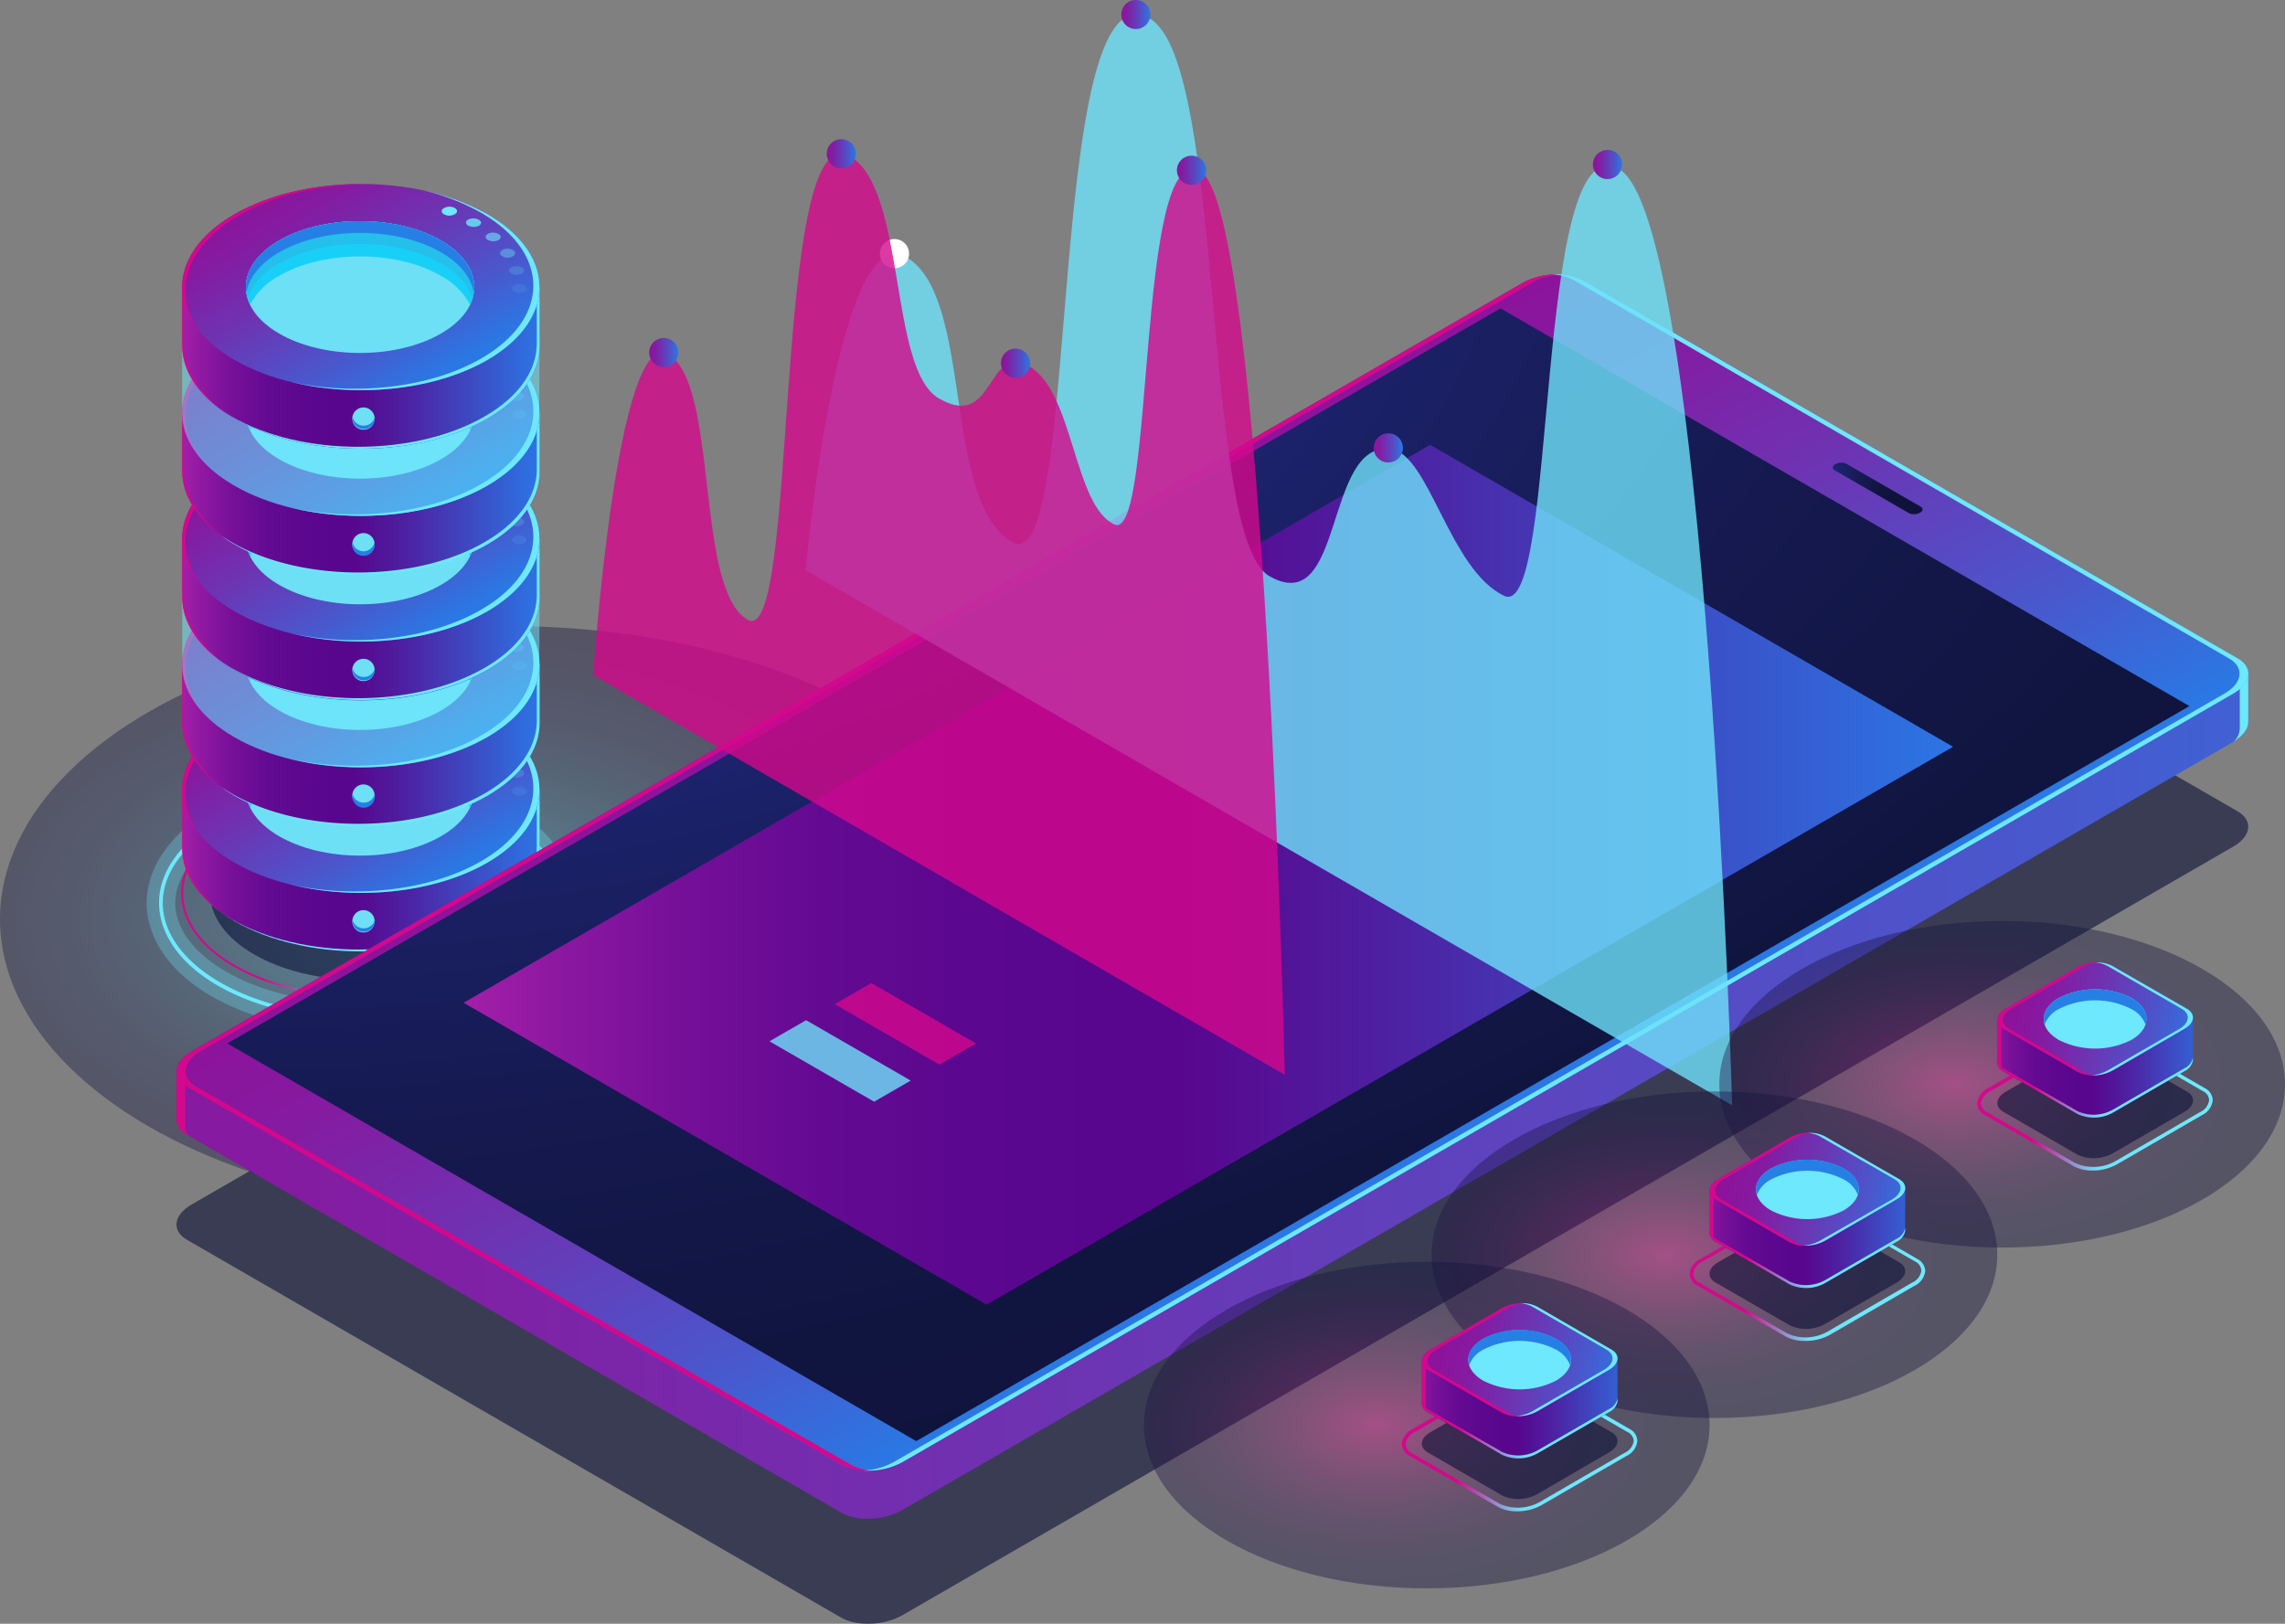 <svg xmlns="http://www.w3.org/2000/svg" xmlns:xlink="http://www.w3.org/1999/xlink" viewBox="0 0 377.52 268.3"><rect x="0" y="0" width="377.52" height="268.3" fill="#808080" stroke="none"/><defs><style>.cls-1{isolation:isolate;}.cls-16,.cls-2,.cls-43,.cls-48,.cls-53{opacity:0.4;}.cls-2,.cls-43,.cls-48,.cls-53{mix-blend-mode:lighten;}.cls-2{fill:url(#Áåçûìÿííûé_ãðàäèåíò_371);}.cls-14,.cls-15,.cls-16,.cls-17,.cls-18,.cls-21,.cls-3,.cls-4{fill:#6ee8fc;}.cls-3{opacity:0.3;}.cls-5{fill:url(#Áåçûìÿííûé_ãðàäèåíò_388);}.cls-6{fill:#0c0f38;}.cls-15,.cls-6{opacity:0.6;}.cls-7{fill:url(#Áåçûìÿííûé_ãðàäèåíò_377);}.cls-38,.cls-8{fill:#d4088c;}.cls-9{fill:url(#Áåçûìÿííûé_ãðàäèåíò_300);}.cls-10{fill:#6de0f6;}.cls-11{fill:#18d0f7;}.cls-12{fill:#25bfec;}.cls-13{fill:#267fe5;}.cls-14,.cls-33,.cls-38{opacity:0.8;}.cls-17{opacity:0.2;}.cls-18{opacity:0.1;}.cls-19{fill:url(#Áåçûìÿííûé_ãðàäèåíò_377-2);}.cls-20{fill:url(#Áåçûìÿííûé_ãðàäèåíò_300-2);}.cls-21{opacity:0.5;}.cls-22{fill:url(#Áåçûìÿííûé_ãðàäèåíò_377-3);}.cls-23{fill:url(#Áåçûìÿííûé_ãðàäèåíò_300-3);}.cls-24{fill:url(#Áåçûìÿííûé_ãðàäèåíò_377-4);}.cls-25{fill:url(#Áåçûìÿííûé_ãðàäèåíò_300-4);}.cls-26{fill:url(#Áåçûìÿííûé_ãðàäèåíò_377-5);}.cls-27{fill:url(#Áåçûìÿííûé_ãðàäèåíò_300-5);}.cls-28{fill:url(#Áåçûìÿííûé_ãðàäèåíò_300-6);}.cls-29{fill:url(#Áåçûìÿííûé_ãðàäèåíò_300-7);}.cls-30{fill:url(#Áåçûìÿííûé_ãðàäèåíò_478);}.cls-31{fill:url(#Áåçûìÿííûé_ãðàäèåíò_377-6);}.cls-32{fill:url(#Áåçûìÿííûé_ãðàäèåíò_478-2);}.cls-33{fill:#6ee1f8;}.cls-34{fill:#fff;}.cls-35{fill:url(#Áåçûìÿííûé_ãðàäèåíò_300-8);}.cls-36{fill:url(#Áåçûìÿííûé_ãðàäèåíò_300-9);}.cls-37{fill:url(#Áåçûìÿííûé_ãðàäèåíò_300-10);}.cls-39{fill:url(#Áåçûìÿííûé_ãðàäèåíò_300-11);}.cls-40{fill:url(#Áåçûìÿííûé_ãðàäèåíò_300-12);}.cls-41{fill:url(#Áåçûìÿííûé_ãðàäèåíò_300-13);}.cls-42{fill:url(#Áåçûìÿííûé_ãðàäèåíò_300-14);}.cls-43{fill:url(#Áåçûìÿííûé_ãðàäèåíò_374);}.cls-44{fill:url(#Áåçûìÿííûé_ãðàäèåíò_102);}.cls-45{fill:url(#Áåçûìÿííûé_ãðàäèåíò_377-7);}.cls-46{fill:url(#Áåçûìÿííûé_ãðàäèåíò_388-2);}.cls-47{fill:url(#Áåçûìÿííûé_ãðàäèåíò_300-15);}.cls-48{fill:url(#Áåçûìÿííûé_ãðàäèåíò_374-2);}.cls-49{fill:url(#Áåçûìÿííûé_ãðàäèåíò_102-2);}.cls-50{fill:url(#Áåçûìÿííûé_ãðàäèåíò_377-8);}.cls-51{fill:url(#Áåçûìÿííûé_ãðàäèåíò_388-3);}.cls-52{fill:url(#Áåçûìÿííûé_ãðàäèåíò_300-16);}.cls-53{fill:url(#Áåçûìÿííûé_ãðàäèåíò_374-3);}.cls-54{fill:url(#Áåçûìÿííûé_ãðàäèåíò_102-3);}.cls-55{fill:url(#Áåçûìÿííûé_ãðàäèåíò_377-9);}.cls-56{fill:url(#Áåçûìÿííûé_ãðàäèåíò_388-4);}.cls-57{fill:url(#Áåçûìÿííûé_ãðàäèåíò_300-17);}</style><radialGradient id="Áåçûìÿííûé_ãðàäèåíò_371" cx="-2911.87" cy="105.54" r="68.5" gradientTransform="matrix(0.87, 0.5, -0.87, 0.5, 2696.97, 1555.04)" gradientUnits="userSpaceOnUse"><stop offset="0.01" stop-color="#25bfec"/><stop offset="0.05" stop-color="#24b4e1"/><stop offset="0.22" stop-color="#1f83b0"/><stop offset="0.39" stop-color="#1b5a86"/><stop offset="0.56" stop-color="#173a66"/><stop offset="0.72" stop-color="#152350"/><stop offset="0.87" stop-color="#131642"/><stop offset="1" stop-color="#13113d"/></radialGradient><linearGradient id="Áåçûìÿííûé_ãðàäèåíò_388" x1="29.95" y1="147.54" x2="89.32" y2="147.54" gradientUnits="userSpaceOnUse"><stop offset="0" stop-color="#d4088c"/><stop offset="0.23" stop-color="#d4088c"/><stop offset="0.51" stop-color="#6ee1f8"/><stop offset="0.78" stop-color="#6ee8fc"/><stop offset="1" stop-color="#6ee8fc"/></linearGradient><linearGradient id="Áåçûìÿííûé_ãðàäèåíò_377" x1="-223.21" y1="140.16" x2="-164.17" y2="140.16" gradientTransform="translate(253.32)" gradientUnits="userSpaceOnUse"><stop offset="0" stop-color="#a31fa9"/><stop offset="0.07" stop-color="#8b17a0"/><stop offset="0.15" stop-color="#740f98"/><stop offset="0.24" stop-color="#640a92"/><stop offset="0.34" stop-color="#5b078f"/><stop offset="0.48" stop-color="#58068e"/><stop offset="0.63" stop-color="#4d22a3"/><stop offset="0.94" stop-color="#3168da"/><stop offset="1" stop-color="#2c75e4"/></linearGradient><linearGradient id="Áåçûìÿííûé_ãðàäèåíò_300" x1="103" y1="949.29" x2="151.22" y2="949.29" gradientTransform="matrix(0.87, 0.5, -0.87, 0.5, 771.64, -407.71)" gradientUnits="userSpaceOnUse"><stop offset="0" stop-color="#8d139b"/><stop offset="0.17" stop-color="#851ba1"/><stop offset="0.43" stop-color="#6e33b2"/><stop offset="0.76" stop-color="#4958cd"/><stop offset="1" stop-color="#2979e4"/></linearGradient><linearGradient id="Áåçûìÿííûé_ãðàäèåíò_377-2" x1="-223.21" y1="119.39" x2="-164.17" y2="119.39" xlink:href="#Áåçûìÿííûé_ãðàäèåíò_377"/><linearGradient id="Áåçûìÿííûé_ãðàäèåíò_300-2" x1="82.24" y1="928.53" x2="130.45" y2="928.53" xlink:href="#Áåçûìÿííûé_ãðàäèåíò_300"/><linearGradient id="Áåçûìÿííûé_ãðàäèåíò_377-3" x1="-223.21" y1="98.63" x2="-164.17" y2="98.63" xlink:href="#Áåçûìÿííûé_ãðàäèåíò_377"/><linearGradient id="Áåçûìÿííûé_ãðàäèåíò_300-3" x1="61.47" y1="907.76" x2="109.69" y2="907.76" xlink:href="#Áåçûìÿííûé_ãðàäèåíò_300"/><linearGradient id="Áåçûìÿííûé_ãðàäèåíò_377-4" x1="-223.21" y1="77.86" x2="-164.17" y2="77.86" xlink:href="#Áåçûìÿííûé_ãðàäèåíò_377"/><linearGradient id="Áåçûìÿííûé_ãðàäèåíò_300-4" x1="40.71" y1="887" x2="88.92" y2="887" xlink:href="#Áåçûìÿííûé_ãðàäèåíò_300"/><linearGradient id="Áåçûìÿííûé_ãðàäèåíò_377-5" x1="-223.21" y1="57.1" x2="-164.17" y2="57.1" xlink:href="#Áåçûìÿííûé_ãðàäèåíò_377"/><linearGradient id="Áåçûìÿííûé_ãðàäèåíò_300-5" x1="19.94" y1="866.23" x2="68.16" y2="866.23" xlink:href="#Áåçûìÿííûé_ãðàäèåíò_300"/><linearGradient id="Áåçûìÿííûé_ãðàäèåíò_300-6" x1="-39.45" y1="152.13" x2="456.09" y2="152.13" gradientTransform="matrix(1, 0, 0, 1, 0, 0)" xlink:href="#Áåçûìÿííûé_ãðàäèåíò_300"/><linearGradient id="Áåçûìÿííûé_ãðàäèåíò_300-7" x1="-1358.72" y1="942.98" x2="-1223.06" y2="942.98" gradientTransform="matrix(0.87, 0.5, -1, 0.58, 2261.19, 245.12)" xlink:href="#Áåçûìÿííûé_ãðàäèåíò_300"/><radialGradient id="Áåçûìÿííûé_ãðàäèåíò_478" cx="-2036.84" cy="-1537.61" r="269.78" gradientTransform="matrix(0.84, 0.49, -1.07, 0.62, 151.59, 2008.66)" gradientUnits="userSpaceOnUse"><stop offset="0.01" stop-color="#2c35a2"/><stop offset="0.16" stop-color="#252c88"/><stop offset="0.4" stop-color="#1b2167"/><stop offset="0.62" stop-color="#15194f"/><stop offset="0.83" stop-color="#101540"/><stop offset="1" stop-color="#0f133b"/></radialGradient><linearGradient id="Áåçûìÿííûé_ãðàäèåíò_377-6" x1="76.59" y1="144.54" x2="322.68" y2="144.54" gradientTransform="matrix(1, 0, 0, 1, 0, 0)" xlink:href="#Áåçûìÿííûé_ãðàäèåíò_377"/><radialGradient id="Áåçûìÿííûé_ãðàäèåíò_478-2" cx="-1295.39" cy="638.93" r="12.83" gradientTransform="matrix(0.87, 0.5, -0.87, 0.5, 1981.1, 406.55)" xlink:href="#Áåçûìÿííûé_ãðàäèåíò_478"/><linearGradient id="Áåçûìÿííûé_ãðàäèåíò_300-8" x1="185.26" y1="2.4" x2="190.06" y2="2.4" gradientTransform="matrix(1, 0, 0, 1, 0, 0)" xlink:href="#Áåçûìÿííûé_ãðàäèåíò_300"/><linearGradient id="Áåçûìÿííûé_ãðàäèåíò_300-9" x1="226.97" y1="74.03" x2="231.78" y2="74.03" gradientTransform="matrix(1, 0, 0, 1, 0, 0)" xlink:href="#Áåçûìÿííûé_ãðàäèåíò_300"/><linearGradient id="Áåçûìÿííûé_ãðàäèåíò_300-10" x1="263.22" y1="27.17" x2="268.03" y2="27.17" gradientTransform="matrix(1, 0, 0, 1, 0, 0)" xlink:href="#Áåçûìÿííûé_ãðàäèåíò_300"/><linearGradient id="Áåçûìÿííûé_ãðàäèåíò_300-11" x1="107.27" y1="58.25" x2="112.08" y2="58.25" gradientTransform="matrix(1, 0, 0, 1, 0, 0)" xlink:href="#Áåçûìÿííûé_ãðàäèåíò_300"/><linearGradient id="Áåçûìÿííûé_ãðàäèåíò_300-12" x1="136.6" y1="25.36" x2="141.41" y2="25.36" gradientTransform="matrix(1, 0, 0, 1, 0, 0)" xlink:href="#Áåçûìÿííûé_ãðàäèåíò_300"/><linearGradient id="Áåçûìÿííûé_ãðàäèåíò_300-13" x1="165.38" y1="59.97" x2="170.19" y2="59.97" gradientTransform="matrix(1, 0, 0, 1, 0, 0)" xlink:href="#Áåçûìÿííûé_ãðàäèåíò_300"/><linearGradient id="Áåçûìÿííûé_ãðàäèåíò_300-14" x1="194.46" y1="28.14" x2="199.27" y2="28.14" gradientTransform="matrix(1, 0, 0, 1, 0, 0)" xlink:href="#Áåçûìÿííûé_ãðàäèåíò_300"/><radialGradient id="Áåçûìÿííûé_ãðàäèåíò_374" cx="-2769.79" cy="-809.5" r="38.16" gradientTransform="matrix(0.87, 0.5, -0.87, 0.5, 2028.41, 1968.81)" gradientUnits="userSpaceOnUse"><stop offset="0.01" stop-color="#d4088c"/><stop offset="0.1" stop-color="#b70980"/><stop offset="0.26" stop-color="#860c6c"/><stop offset="0.42" stop-color="#5c0e5b"/><stop offset="0.58" stop-color="#3c0f4e"/><stop offset="0.73" stop-color="#261045"/><stop offset="0.87" stop-color="#18113f"/><stop offset="1" stop-color="#13113d"/></radialGradient><linearGradient id="Áåçûìÿííûé_ãðàäèåíò_102" x1="326.67" y1="182.04" x2="365.61" y2="182.04" xlink:href="#Áåçûìÿííûé_ãðàäèåíò_388"/><linearGradient id="Áåçûìÿííûé_ãðàäèåíò_377-7" x1="326.92" y1="175.34" x2="366.31" y2="175.34" gradientTransform="matrix(1, 0, 0, 1, 0, 0)" xlink:href="#Áåçûìÿííûé_ãðàäèåíò_377"/><linearGradient id="Áåçûìÿííûé_ãðàäèåíò_388-2" x1="326.92" y1="179.71" x2="366.31" y2="179.71" xlink:href="#Áåçûìÿííûé_ãðàäèåíò_388"/><linearGradient id="Áåçûìÿííûé_ãðàäèåíò_300-15" x1="591.94" y1="585.44" x2="610.5" y2="569.37" gradientTransform="matrix(0.87, 0.5, -1, 0.58, 402.55, -465.64)" xlink:href="#Áåçûìÿííûé_ãðàäèåíò_300"/><radialGradient id="Áåçûìÿííûé_ãðàäèåíò_374-2" cx="-2769.09" cy="-753.9" r="38.16" xlink:href="#Áåçûìÿííûé_ãðàäèåíò_374"/><linearGradient id="Áåçûìÿííûé_ãðàäèåíò_102-2" x1="279.14" y1="210.2" x2="318.08" y2="210.2" xlink:href="#Áåçûìÿííûé_ãðàäèåíò_388"/><linearGradient id="Áåçûìÿííûé_ãðàäèåíò_377-8" x1="279.39" y1="203.49" x2="318.77" y2="203.49" gradientTransform="matrix(1, 0, 0, 1, 0, 0)" xlink:href="#Áåçûìÿííûé_ãðàäèåíò_377"/><linearGradient id="Áåçûìÿííûé_ãðàäèåíò_388-3" x1="279.39" y1="207.86" x2="318.77" y2="207.86" xlink:href="#Áåçûìÿííûé_ãðàäèåíò_388"/><linearGradient id="Áåçûìÿííûé_ãðàäèåíò_300-16" x1="592.65" y1="633.59" x2="611.2" y2="617.52" gradientTransform="matrix(0.87, 0.5, -1, 0.58, 402.55, -465.64)" xlink:href="#Áåçûìÿííûé_ãðàäèåíò_300"/><radialGradient id="Áåçûìÿííûé_ãðàäèåíò_374-3" cx="-2768.38" cy="-698.3" r="38.16" xlink:href="#Áåçûìÿííûé_ãðàäèåíò_374"/><linearGradient id="Áåçûìÿííûé_ãðàäèåíò_102-3" x1="231.6" y1="238.35" x2="270.54" y2="238.35" xlink:href="#Áåçûìÿííûé_ãðàäèåíò_388"/><linearGradient id="Áåçûìÿííûé_ãðàäèåíò_377-9" x1="231.85" y1="231.65" x2="271.24" y2="231.65" gradientTransform="matrix(1, 0, 0, 1, 0, 0)" xlink:href="#Áåçûìÿííûé_ãðàäèåíò_377"/><linearGradient id="Áåçûìÿííûé_ãðàäèåíò_388-4" x1="231.85" y1="236.01" x2="271.24" y2="236.01" xlink:href="#Áåçûìÿííûé_ãðàäèåíò_388"/><linearGradient id="Áåçûìÿííûé_ãðàäèåíò_300-17" x1="593.36" y1="681.73" x2="611.91" y2="665.67" gradientTransform="matrix(0.87, 0.5, -1, 0.58, 402.55, -465.64)" xlink:href="#Áåçûìÿííûé_ãðàäèåíò_300"/></defs><title>publisher_mobile_stats</title><g class="cls-1"><g id="Ñëîé_1" data-name="Ñëîé 1"><ellipse class="cls-2" cx="83.89" cy="151.88" rx="83.89" ry="48.44"/><path class="cls-3" d="M59.54,170.55a56,56,0,0,1-15.69-2.2c-10.16-3-17.12-8.6-19.08-15.39-1.37-4.76-.08-9.7,3.64-13.92h0l.4-.45c8.91-10.1,29.37-14,46.57-9,10.17,3,17.12,8.6,19.08,15.39,1.38,4.76.09,9.7-3.63,13.92l-.4.45C84.14,166.49,72.12,170.55,59.54,170.55Zm-27.6-28.39c-2.65,3-3.56,6.29-2.64,9.49,1.48,5.14,7.42,9.69,15.88,12.18,15.34,4.51,34.05,1.11,41.72-7.58l.4-.45c2.65-3,3.56-6.29,2.64-9.49-1.49-5.14-7.42-9.69-15.89-12.18-15.33-4.51-34-1.11-41.71,7.58Z"/><path class="cls-4" d="M59.35,168.46a53.44,53.44,0,0,1-14.92-2.07c-9.48-2.79-15.93-7.89-17.69-14-1.19-4.12-.08-8.27,3.2-12l.4-.46c8.29-9.39,28.24-13.14,44.47-8.37,9.48,2.79,15.93,7.89,17.69,14,1.19,4.12.08,8.27-3.2,12l-.4.45C83.05,164.64,71.4,168.46,59.35,168.46ZM30.41,140.81c-3.14,3.55-4.2,7.5-3.08,11.41C29,158,35.47,163.1,44.61,165.79c16,4.71,35.68,1,43.82-8.19l.4-.45c3.14-3.55,4.2-7.5,3.07-11.41-1.68-5.81-8.13-10.88-17.27-13.57-16-4.72-35.68-1-43.82,8.19Z"/><path class="cls-5" d="M59.63,164.74c-7.59,0-15.18-1.67-21-5-5.62-3.25-8.72-7.58-8.72-12.19s3.1-8.94,8.72-12.19c11.56-6.68,30.36-6.68,41.92,0,5.63,3.25,8.73,7.58,8.73,12.19s-3.1,8.94-8.73,12.19C74.81,163.07,67.22,164.74,59.63,164.74Zm0-34.08c-7.53,0-15.06,1.66-20.79,5-5.53,3.19-8.57,7.42-8.57,11.91s3,8.72,8.57,11.91c11.46,6.62,30.12,6.62,41.59,0C86,156.26,89,152,89,147.54s-3-8.72-8.56-11.91C74.69,132.32,67.16,130.66,59.63,130.66Z"/><ellipse class="cls-6" cx="59.63" cy="147.54" rx="24.93" ry="14.39"/><path class="cls-7" d="M89.15,140.14v-9.65H83.93a25.69,25.69,0,0,0-3.42-2.39c-11.53-6.65-30.23-6.65-41.75,0a25.19,25.19,0,0,0-3.43,2.39H30.11v9.67h0c0,4.36,2.88,8.72,8.65,12.05,11.53,6.66,30.22,6.66,41.75,0C86.28,148.88,89.16,144.51,89.15,140.14Z"/><path class="cls-8" d="M30.38,139.91v-9.42h-.27v9.67c0,3.9,2.33,7.8,7,11C32.61,147.83,30.38,143.87,30.38,139.91Z"/><path class="cls-4" d="M88.69,130.49v9.34c0,4.37-2.88,8.74-8.65,12.07-11.53,6.66-30.22,6.66-41.75,0-.59-.34-1.12-.7-1.65-1.05.66.47,1.36.92,2.12,1.36,11.53,6.66,30.22,6.66,41.75,0,5.77-3.33,8.65-7.7,8.64-12.07v-9.65Z"/><ellipse class="cls-9" cx="59.63" cy="130.49" rx="29.52" ry="17.05"/><path class="cls-8" d="M39.55,118.62c5.86-3.38,13.51-5.09,21.18-5.14-7.92-.17-15.93,1.47-22,5-9,5.19-11,13-5.92,19.17C28.42,131.27,30.66,123.75,39.55,118.62Z"/><path class="cls-4" d="M80.51,118.44a36.56,36.56,0,0,0-10.45-3.88,35.58,35.58,0,0,1,9.41,3.65c11.53,6.66,11.53,17.45,0,24.1-8.46,4.89-20.79,6.18-31.31,3.88,10.74,2.62,23.6,1.41,32.35-3.64C92,135.89,92,125.1,80.51,118.44Z"/><ellipse class="cls-10" cx="59.49" cy="130.49" rx="18.87" ry="10.89"/><path class="cls-11" d="M46.15,128.63c7.37-4.25,19.31-4.25,26.68,0a11.65,11.65,0,0,1,4.83,4.78c1.75-3.66.15-7.74-4.83-10.62-7.37-4.25-19.31-4.25-26.68,0-5,2.88-6.59,7-4.83,10.62A11.53,11.53,0,0,1,46.15,128.63Z"/><path class="cls-12" d="M46.15,126.57c7.37-4.26,19.31-4.26,26.68,0,2.85,1.64,4.58,3.68,5.23,5.81,1-3.38-.71-7-5.23-9.59-7.37-4.25-19.31-4.25-26.68,0-4.52,2.61-6.26,6.21-5.23,9.59C41.56,130.25,43.3,128.21,46.15,126.57Z"/><path class="cls-13" d="M46.15,124.73c7.37-4.25,19.31-4.25,26.68,0,3.26,1.88,5.07,4.28,5.45,6.73.47-3.1-1.34-6.29-5.45-8.67-7.37-4.25-19.31-4.25-26.68,0-4.11,2.37-5.93,5.57-5.45,8.67C41.08,129,42.89,126.61,46.15,124.73Z"/><path class="cls-4" d="M74.91,117.33a1.88,1.88,0,0,0-1.74.24c-.37.34-.18.79.41,1a1.85,1.85,0,0,0,1.74-.23C75.69,118,75.5,117.54,74.91,117.33Z"/><path class="cls-14" d="M79.08,119.35a2,2,0,0,0-1.76,0c-.47.29-.44.75.06,1a2,2,0,0,0,1.76,0C79.61,120.08,79.58,119.62,79.08,119.35Z"/><path class="cls-15" d="M82.49,121.8a1.87,1.87,0,0,0-1.73-.17c-.56.24-.69.69-.28,1a1.91,1.91,0,0,0,1.74.16C82.77,122.57,82.9,122.12,82.49,121.8Z"/><path class="cls-16" d="M85,124.58a1.73,1.73,0,0,0-1.65-.36c-.62.17-.9.6-.61,1a1.71,1.71,0,0,0,1.65.35C85,125.36,85.31,124.94,85,124.58Z"/><path class="cls-17" d="M86.56,127.59c-.16-.39-.83-.62-1.5-.53s-1.08.48-.92.86a1.45,1.45,0,0,0,1.5.54C86.31,128.36,86.72,128,86.56,127.59Z"/><path class="cls-18" d="M86.93,131.06c.3-.36,0-.79-.58-1a1.74,1.74,0,0,0-1.66.33c-.3.36,0,.79.57,1A1.74,1.74,0,0,0,86.93,131.06Z"/><path class="cls-19" d="M89.15,119.38v-9.65H83.93a24.8,24.8,0,0,0-3.42-2.39c-11.53-6.66-30.23-6.66-41.75,0a24.33,24.33,0,0,0-3.43,2.39H30.11v9.66h0c0,4.36,2.88,8.73,8.65,12,11.53,6.66,30.22,6.66,41.75,0C86.28,128.11,89.16,123.74,89.15,119.38Z"/><path class="cls-8" d="M30.38,119.14v-9.41h-.27v9.66c0,3.91,2.33,7.81,7,11C32.61,127.07,30.38,123.11,30.38,119.14Z"/><path class="cls-4" d="M88.69,109.73v9.34c0,4.36-2.88,8.73-8.65,12.06-11.53,6.66-30.22,6.66-41.75,0-.59-.33-1.12-.69-1.65-1a24.13,24.13,0,0,0,2.12,1.36c11.53,6.66,30.22,6.66,41.75,0,5.77-3.33,8.65-7.7,8.64-12.06v-9.65Z"/><ellipse class="cls-20" cx="59.63" cy="109.73" rx="29.52" ry="17.04"/><path class="cls-8" d="M39.55,97.85c5.86-3.38,13.51-5.09,21.18-5.14-7.92-.17-15.93,1.48-22,5-9,5.18-11,13-5.92,19.17C28.42,110.51,30.66,103,39.55,97.85Z"/><path class="cls-4" d="M80.51,97.68a36.58,36.58,0,0,0-10.45-3.89,36.28,36.28,0,0,1,9.41,3.65c11.53,6.66,11.53,17.45,0,24.11-8.46,4.89-20.79,6.17-31.31,3.88,10.74,2.61,23.6,1.4,32.35-3.65C92,115.12,92,104.33,80.51,97.68Z"/><path class="cls-10" d="M72.83,117.43c-7.37,4.25-19.31,4.25-26.68,0s-7.37-11.15,0-15.4,19.31-4.26,26.68,0S80.2,113.18,72.83,117.43Z"/><path class="cls-11" d="M46.15,107.86c7.37-4.25,19.31-4.25,26.68,0a11.67,11.67,0,0,1,4.83,4.79c1.75-3.66.15-7.75-4.83-10.62-7.37-4.26-19.31-4.26-26.68,0-5,2.87-6.59,7-4.83,10.62A11.55,11.55,0,0,1,46.15,107.86Z"/><path class="cls-12" d="M46.15,105.8c7.37-4.25,19.31-4.25,26.68,0,2.85,1.65,4.58,3.69,5.23,5.82,1-3.38-.71-7-5.23-9.59-7.37-4.26-19.31-4.26-26.68,0-4.52,2.61-6.26,6.21-5.23,9.59C41.56,109.49,43.3,107.45,46.15,105.8Z"/><path class="cls-13" d="M46.15,104c7.37-4.26,19.31-4.26,26.68,0,3.26,1.88,5.07,4.27,5.45,6.73.47-3.1-1.34-6.3-5.45-8.67-7.37-4.26-19.31-4.26-26.68,0-4.11,2.37-5.93,5.57-5.45,8.67C41.08,108.24,42.89,105.85,46.15,104Z"/><path class="cls-4" d="M74.91,96.57a1.85,1.85,0,0,0-1.74.23c-.37.35-.18.8.41,1a1.88,1.88,0,0,0,1.74-.24C75.69,97.23,75.5,96.78,74.91,96.57Z"/><path class="cls-14" d="M79.08,98.59a2,2,0,0,0-1.76,0c-.47.3-.44.75.06,1a2,2,0,0,0,1.76,0C79.61,99.31,79.58,98.86,79.08,98.59Z"/><path class="cls-15" d="M82.49,101a1.89,1.89,0,0,0-1.73-.16c-.56.23-.69.68-.28,1a1.88,1.88,0,0,0,1.74.16C82.77,101.8,82.9,101.35,82.49,101Z"/><path class="cls-16" d="M85,103.81a1.7,1.7,0,0,0-1.65-.35c-.62.16-.9.59-.61,1a1.71,1.71,0,0,0,1.65.35C85,104.6,85.31,104.17,85,103.81Z"/><path class="cls-17" d="M86.56,106.83a1.45,1.45,0,0,0-1.5-.54c-.67.09-1.08.48-.92.87a1.46,1.46,0,0,0,1.5.53C86.31,107.6,86.72,107.21,86.56,106.83Z"/><path class="cls-18" d="M86.93,110.3c.3-.36,0-.79-.58-1a1.74,1.74,0,0,0-1.66.34c-.3.35,0,.78.57,1A1.79,1.79,0,0,0,86.93,110.3Z"/><path class="cls-21" d="M89.15,97.51,80,97.4C68.89,91.27,51.53,91.12,40.1,97l-10-.11v12.42h0c-.22,4.52,2.66,9.07,8.63,12.52,11.53,6.66,30.22,6.66,41.75,0,6-3.45,8.84-8,8.62-12.52h0Z"/><path class="cls-22" d="M89.15,98.61V89H83.93a24.8,24.8,0,0,0-3.42-2.39c-11.53-6.65-30.23-6.65-41.75,0A24.33,24.33,0,0,0,35.33,89H30.11v9.67h0c0,4.36,2.88,8.72,8.65,12.05,11.53,6.66,30.22,6.66,41.75,0C86.28,107.35,89.16,103,89.15,98.61Z"/><path class="cls-8" d="M30.38,98.38V89h-.27v9.67c0,3.9,2.33,7.8,7,11C32.61,106.3,30.38,102.34,30.38,98.38Z"/><path class="cls-4" d="M88.69,89V98.3c0,4.37-2.88,8.74-8.65,12.07-11.53,6.66-30.22,6.66-41.75,0-.59-.34-1.12-.7-1.65-1.06a24.18,24.18,0,0,0,2.12,1.37c11.53,6.66,30.22,6.66,41.75,0,5.77-3.33,8.65-7.7,8.64-12.07V89Z"/><ellipse class="cls-23" cx="59.63" cy="88.96" rx="29.52" ry="17.05"/><path class="cls-8" d="M39.55,77.09C45.41,73.71,53.06,72,60.73,72c-7.92-.17-15.93,1.47-22,5-9,5.19-11,13-5.92,19.17C28.42,89.74,30.66,82.22,39.55,77.09Z"/><path class="cls-4" d="M80.51,76.91A36.56,36.56,0,0,0,70.06,73a35.58,35.58,0,0,1,9.41,3.65c11.53,6.65,11.53,17.45,0,24.1C71,105.67,58.68,107,48.16,104.66c10.74,2.61,23.6,1.41,32.35-3.64C92,94.36,92,83.57,80.51,76.91Z"/><ellipse class="cls-10" cx="59.49" cy="88.96" rx="18.87" ry="10.89"/><path class="cls-11" d="M46.15,87.1c7.37-4.25,19.31-4.25,26.68,0a11.65,11.65,0,0,1,4.83,4.78c1.75-3.66.15-7.74-4.83-10.62C65.46,77,53.52,77,46.15,81.26c-5,2.88-6.59,7-4.83,10.62A11.53,11.53,0,0,1,46.15,87.1Z"/><path class="cls-12" d="M46.15,85c7.37-4.26,19.31-4.26,26.68,0,2.85,1.64,4.58,3.68,5.23,5.81,1-3.38-.71-7-5.23-9.59C65.46,77,53.52,77,46.15,81.26c-4.52,2.61-6.26,6.21-5.23,9.59C41.56,88.72,43.3,86.68,46.15,85Z"/><path class="cls-13" d="M46.15,83.2C53.52,79,65.46,79,72.83,83.2c3.26,1.88,5.07,4.28,5.45,6.73.47-3.1-1.34-6.29-5.45-8.67C65.46,77,53.52,77,46.15,81.26c-4.11,2.37-5.93,5.57-5.45,8.67C41.08,87.48,42.89,85.08,46.15,83.2Z"/><path class="cls-4" d="M74.91,75.8a1.88,1.88,0,0,0-1.74.24c-.37.34-.18.79.41,1a1.85,1.85,0,0,0,1.74-.23C75.69,76.46,75.5,76,74.91,75.8Z"/><path class="cls-14" d="M79.08,77.82a2,2,0,0,0-1.76,0c-.47.29-.44.74.06,1a2,2,0,0,0,1.76,0C79.61,78.55,79.58,78.09,79.08,77.82Z"/><path class="cls-15" d="M82.49,80.27a1.87,1.87,0,0,0-1.73-.17c-.56.24-.69.69-.28,1a1.91,1.91,0,0,0,1.74.16C82.77,81,82.9,80.59,82.49,80.27Z"/><path class="cls-16" d="M85,83.05a1.73,1.73,0,0,0-1.65-.36c-.62.17-.9.6-.61,1a1.73,1.73,0,0,0,1.65.35C85,83.83,85.31,83.41,85,83.05Z"/><path class="cls-17" d="M86.56,86.06c-.16-.39-.83-.62-1.5-.53s-1.08.48-.92.86a1.45,1.45,0,0,0,1.5.54C86.31,86.83,86.72,86.45,86.56,86.06Z"/><path class="cls-18" d="M86.93,89.53c.3-.36,0-.79-.58-1a1.74,1.74,0,0,0-1.66.33c-.3.36,0,.79.57,1A1.76,1.76,0,0,0,86.93,89.53Z"/><path class="cls-24" d="M89.15,77.85V68.2H83.93a24,24,0,0,0-3.42-2.39c-11.53-6.66-30.23-6.66-41.75,0a23.53,23.53,0,0,0-3.43,2.39H30.11v9.66h0c0,4.36,2.88,8.73,8.65,12,11.53,6.66,30.22,6.66,41.75,0C86.28,86.58,89.16,82.21,89.15,77.85Z"/><path class="cls-8" d="M30.38,77.61V68.2h-.27v9.66c0,3.91,2.33,7.81,7,11C32.61,85.54,30.38,81.58,30.38,77.61Z"/><path class="cls-4" d="M88.69,68.2v9.34c0,4.36-2.88,8.73-8.65,12.06-11.53,6.66-30.22,6.66-41.75,0-.59-.34-1.12-.69-1.65-1a24.13,24.13,0,0,0,2.12,1.36c11.53,6.66,30.22,6.66,41.75,0,5.77-3.33,8.65-7.7,8.64-12.06V68.2Z"/><ellipse class="cls-25" cx="59.63" cy="68.2" rx="29.52" ry="17.04"/><path class="cls-8" d="M39.55,56.32c5.86-3.38,13.51-5.09,21.18-5.14-7.92-.17-15.93,1.47-22,5-9,5.18-11,13-5.92,19.17C28.42,69,30.66,61.46,39.55,56.32Z"/><path class="cls-4" d="M80.51,56.15a36.58,36.58,0,0,0-10.45-3.89,36.28,36.28,0,0,1,9.41,3.65C91,62.57,91,73.36,79.47,80,71,84.91,58.68,86.19,48.16,83.9c10.74,2.61,23.6,1.4,32.35-3.65C92,73.59,92,62.8,80.51,56.15Z"/><path class="cls-10" d="M72.83,75.9c-7.37,4.25-19.31,4.25-26.68,0s-7.37-11.15,0-15.4,19.31-4.26,26.68,0S80.2,71.65,72.83,75.9Z"/><path class="cls-11" d="M46.15,66.33c7.37-4.25,19.31-4.25,26.68,0a11.67,11.67,0,0,1,4.83,4.79c1.75-3.66.15-7.75-4.83-10.62-7.37-4.26-19.31-4.26-26.68,0-5,2.87-6.59,7-4.83,10.62A11.55,11.55,0,0,1,46.15,66.33Z"/><path class="cls-12" d="M46.15,64.27c7.37-4.25,19.31-4.25,26.68,0,2.85,1.65,4.58,3.69,5.23,5.82,1-3.38-.71-7-5.23-9.59-7.37-4.26-19.31-4.26-26.68,0-4.52,2.6-6.26,6.21-5.23,9.59C41.56,68,43.3,65.92,46.15,64.27Z"/><path class="cls-13" d="M46.15,62.44c7.37-4.26,19.31-4.26,26.68,0,3.26,1.88,5.07,4.27,5.45,6.73.47-3.1-1.34-6.3-5.45-8.67-7.37-4.26-19.31-4.26-26.68,0-4.11,2.37-5.93,5.57-5.45,8.67C41.08,66.71,42.89,64.32,46.15,62.44Z"/><path class="cls-4" d="M74.91,55a1.88,1.88,0,0,0-1.74.24c-.37.35-.18.8.41,1A1.88,1.88,0,0,0,75.32,56C75.69,55.7,75.5,55.25,74.91,55Z"/><path class="cls-14" d="M79.08,57.06a2,2,0,0,0-1.76,0c-.47.3-.44.75.06,1a2,2,0,0,0,1.76,0C79.61,57.78,79.58,57.33,79.08,57.06Z"/><path class="cls-15" d="M82.49,59.5a1.89,1.89,0,0,0-1.73-.16c-.56.23-.69.68-.28,1a1.88,1.88,0,0,0,1.74.16C82.77,60.27,82.9,59.82,82.49,59.5Z"/><path class="cls-16" d="M85,62.28a1.7,1.7,0,0,0-1.65-.35c-.62.16-.9.59-.61,1a1.71,1.71,0,0,0,1.65.35C85,63.07,85.31,62.64,85,62.28Z"/><path class="cls-17" d="M86.56,65.3a1.45,1.45,0,0,0-1.5-.54c-.67.09-1.08.48-.92.87a1.46,1.46,0,0,0,1.5.53C86.31,66.07,86.72,65.68,86.56,65.3Z"/><path class="cls-18" d="M86.93,68.77c.3-.36,0-.79-.58-1a1.77,1.77,0,0,0-1.66.33c-.3.36,0,.79.57,1A1.79,1.79,0,0,0,86.93,68.77Z"/><path class="cls-21" d="M89.15,56,80,55.87c-11.12-6.13-28.48-6.28-39.91-.45l-10-.11V67.73h0c-.22,4.52,2.66,9.07,8.63,12.52,11.53,6.66,30.22,6.66,41.75,0,6-3.45,8.84-8,8.62-12.52h0Z"/><path class="cls-26" d="M89.15,57.08V47.43H83.93A24.8,24.8,0,0,0,80.51,45C69,38.39,50.28,38.39,38.76,45a24.33,24.33,0,0,0-3.43,2.39H30.11V57.1h0c0,4.36,2.88,8.72,8.65,12.05,11.53,6.66,30.22,6.66,41.75,0C86.28,65.82,89.16,61.45,89.15,57.08Z"/><path class="cls-8" d="M30.38,56.85V47.43h-.27V57.1c0,3.9,2.33,7.8,7,11C32.61,64.77,30.38,60.81,30.38,56.85Z"/><path class="cls-4" d="M88.69,47.43v9.34c0,4.37-2.88,8.74-8.65,12.07-11.53,6.65-30.22,6.65-41.75,0-.59-.34-1.12-.7-1.65-1.06.66.47,1.36.93,2.12,1.37,11.53,6.66,30.22,6.66,41.75,0,5.77-3.33,8.65-7.7,8.64-12.07V47.43Z"/><path class="cls-27" d="M80.51,59.49c-11.53,6.65-30.22,6.65-41.75,0S27.23,42,38.76,35.38s30.22-6.66,41.75,0S92,52.83,80.51,59.49Z"/><path class="cls-8" d="M39.55,35.56c5.86-3.38,13.51-5.09,21.18-5.14-7.92-.17-15.93,1.47-22,5-9,5.19-11,13-5.92,19.17C28.42,48.21,30.66,40.69,39.55,35.56Z"/><path class="cls-4" d="M80.51,35.38A36.56,36.56,0,0,0,70.06,31.5a35.58,35.58,0,0,1,9.41,3.65C91,41.8,91,52.6,79.47,59.25,71,64.14,58.68,65.42,48.16,63.13c10.74,2.61,23.6,1.4,32.35-3.64C92,52.83,92,42,80.51,35.38Z"/><ellipse class="cls-10" cx="59.49" cy="47.43" rx="18.87" ry="10.89"/><path class="cls-11" d="M46.15,45.57c7.37-4.26,19.31-4.26,26.68,0a11.65,11.65,0,0,1,4.83,4.78c1.75-3.66.15-7.74-4.83-10.62-7.37-4.25-19.31-4.25-26.68,0-5,2.88-6.59,7-4.83,10.62A11.53,11.53,0,0,1,46.15,45.57Z"/><path class="cls-12" d="M46.15,43.51c7.37-4.26,19.31-4.26,26.68,0,2.85,1.64,4.58,3.68,5.23,5.81,1-3.38-.71-7-5.23-9.59-7.37-4.25-19.31-4.25-26.68,0-4.52,2.61-6.26,6.21-5.23,9.59C41.56,47.19,43.3,45.15,46.15,43.51Z"/><path class="cls-13" d="M46.15,41.67c7.37-4.25,19.31-4.25,26.68,0,3.26,1.88,5.07,4.28,5.45,6.73.47-3.1-1.34-6.3-5.45-8.67-7.37-4.25-19.31-4.25-26.68,0C42,42.1,40.22,45.3,40.7,48.4,41.08,46,42.89,43.55,46.15,41.67Z"/><path class="cls-4" d="M74.91,34.27a1.85,1.85,0,0,0-1.74.24c-.37.34-.18.79.41,1a1.83,1.83,0,0,0,1.74-.24C75.69,34.93,75.5,34.48,74.91,34.27Z"/><path class="cls-14" d="M79.08,36.29a2,2,0,0,0-1.76,0c-.47.29-.44.74.06,1a2,2,0,0,0,1.76,0C79.61,37,79.58,36.56,79.08,36.29Z"/><path class="cls-15" d="M82.49,38.74a1.87,1.87,0,0,0-1.73-.17c-.56.24-.69.69-.28,1a1.91,1.91,0,0,0,1.74.16C82.77,39.51,82.9,39.06,82.49,38.74Z"/><path class="cls-16" d="M85,41.52a1.73,1.73,0,0,0-1.65-.36c-.62.17-.9.59-.61,1a1.73,1.73,0,0,0,1.65.35C85,42.3,85.31,41.88,85,41.52Z"/><path class="cls-17" d="M86.56,44.53c-.16-.39-.83-.62-1.5-.53s-1.08.48-.92.86a1.43,1.43,0,0,0,1.5.53C86.31,45.3,86.72,44.92,86.56,44.53Z"/><path class="cls-18" d="M86.93,48c.3-.36,0-.79-.58-1a1.72,1.72,0,0,0-1.66.33c-.3.36,0,.79.57,1A1.76,1.76,0,0,0,86.93,48Z"/><circle class="cls-10" cx="60.05" cy="69.17" r="1.85"/><path class="cls-13" d="M60.05,70.33a1.86,1.86,0,0,1-1.82-1.51,2,2,0,0,0,0,.35,1.86,1.86,0,0,0,3.71,0,2,2,0,0,0,0-.35A1.85,1.85,0,0,1,60.05,70.33Z"/><circle class="cls-10" cx="60.05" cy="89.93" r="1.85"/><path class="cls-13" d="M60.05,91.09a1.87,1.87,0,0,1-1.82-1.5,1.86,1.86,0,1,0,3.64,0A1.85,1.85,0,0,1,60.05,91.09Z"/><circle class="cls-10" cx="60.05" cy="110.7" r="1.85"/><path class="cls-13" d="M60.05,111.86a1.86,1.86,0,0,1-1.82-1.51,2,2,0,0,0,0,.35,1.86,1.86,0,0,0,3.71,0,2,2,0,0,0,0-.35A1.85,1.85,0,0,1,60.05,111.86Z"/><circle class="cls-10" cx="60.05" cy="131.46" r="1.85"/><path class="cls-13" d="M60.05,132.62a1.87,1.87,0,0,1-1.82-1.5,2,2,0,0,0,0,.34,1.86,1.86,0,1,0,3.71,0,2,2,0,0,0,0-.34A1.85,1.85,0,0,1,60.05,132.62Z"/><circle class="cls-10" cx="60.05" cy="152.23" r="1.85"/><path class="cls-13" d="M60.05,153.39a1.86,1.86,0,0,1-1.82-1.51,2,2,0,0,0,0,.35,1.86,1.86,0,0,0,3.71,0,2,2,0,0,0,0-.35A1.85,1.85,0,0,1,60.05,153.39Z"/><path class="cls-6" d="M139,267.3,30.9,204.86c-2.58-1.49-2.26-4.09.72-5.81l219.89-127c3-1.72,7.48-1.9,10.06-.42l108.14,62.44c2.58,1.49,2.25,4.09-.72,5.81l-219.89,127C146.12,268.6,141.62,268.79,139,267.3Z"/><path class="cls-28" d="M371.45,111.28l-5.51,3.31L261.57,54.33c-2.58-1.49-7.08-1.3-10.06.41L35.08,179.7l-5.92-2.65v8.06h0a3,3,0,0,0,1.74,2.39L139,249.94c2.58,1.49,7.08,1.3,10.06-.42L369,122.57c1.67-1,2.51-2.21,2.46-3.38h0Z"/><path class="cls-8" d="M35.08,179.7l-5.92-2.65v8.06h0a3,3,0,0,0,1.74,2.39l.23.14a2.53,2.53,0,0,1-.52-1.36h0v-8.07l5.92,2.65L44.89,176c-.39-.45-.78-.89-1.18-1.32Z"/><path class="cls-4" d="M365.94,114.59,314.7,85l-1.55,1,51.39,29.66,5.51-3.31v7.92h0a3.11,3.11,0,0,1-.95,2.22c1.6-1,2.4-2.17,2.35-3.31h0v-7.91Z"/><path class="cls-29" d="M139,242,30.9,179.53c-2.58-1.49-2.26-4.09.72-5.81L251.51,46.77c3-1.72,7.48-1.91,10.06-.42l108.14,62.44c2.58,1.48,2.25,4.08-.72,5.8l-219.89,127C146.12,243.26,141.62,243.45,139,242Z"/><path class="cls-8" d="M140.54,242,32.39,179.53c-2.57-1.49-2.25-4.09.73-5.81L253,46.77a11.49,11.49,0,0,1,5-1.4,11.8,11.8,0,0,0-6.48,1.4l-219.89,127c-3,1.72-3.3,4.32-.72,5.81L139,242a9.33,9.33,0,0,0,5.07,1A8.23,8.23,0,0,1,140.54,242Z"/><path class="cls-4" d="M369.71,108.79,261.57,46.35a9.43,9.43,0,0,0-5.07-1,8.46,8.46,0,0,1,3.62,1l108.14,62.44c2.58,1.48,2.26,4.08-.72,5.8l-219.89,127a11.48,11.48,0,0,1-5,1.39,11.84,11.84,0,0,0,6.44-1.39L369,114.59C372,112.87,372.29,110.27,369.71,108.79Z"/><polygon class="cls-30" points="151.38 238.12 37.55 172.41 247.9 50.95 361.73 116.67 151.38 238.12"/><polygon class="cls-31" points="163 215.58 76.59 165.69 236.28 73.5 322.68 123.39 163 215.58"/><path class="cls-32" d="M315.4,84.79l-12.28-7.08c-.46-.27-.4-.74.13-1h0a2,2,0,0,1,1.81-.07l12.27,7.08c.47.27.41.74-.13,1h0A2,2,0,0,1,315.4,84.79Z"/><path class="cls-33" d="M133.1,94.22s5.27-58.32,16.59-51.77,5.84,40.37,17.58,47.14C178.81,96.26,172.52-7,190,3.1c12.51,7.22,8.51,85.63,19.68,92.07,12.53,7.24,9-22.29,20.06-21,6.37.77,9.72,20,18.77,24.28s4.74-78.76,19-70.5c14.49,8.37,18.67,154.69,18.67,154.69Z"/><path class="cls-34" d="M150.19,41.91a2.41,2.41,0,1,1-2.4-2.41A2.41,2.41,0,0,1,150.19,41.91Z"/><path class="cls-35" d="M190.06,2.4a2.4,2.4,0,1,1-2.4-2.4A2.4,2.4,0,0,1,190.06,2.4Z"/><path class="cls-36" d="M231.78,74a2.41,2.41,0,1,1-2.4-2.4A2.4,2.4,0,0,1,231.78,74Z"/><path class="cls-37" d="M268,27.17a2.41,2.41,0,1,1-2.4-2.4A2.4,2.4,0,0,1,268,27.17Z"/><path class="cls-38" d="M98,111.54s3.94-57.93,12.39-53,4.36,38.81,13.12,43.86c8.61,5,3.92-84.08,16.93-76.56,9.34,5.39,6.35,35.19,14.69,40,9.35,5.4,7.74-9.42,15-5.24s7.26,23,14,26.06,3.53-64.46,14.21-58.29,13.93,149.23,13.93,149.23Z"/><path class="cls-39" d="M112.08,58.25a2.41,2.41,0,1,1-2.41-2.4A2.41,2.41,0,0,1,112.08,58.25Z"/><path class="cls-40" d="M141.41,25.36A2.41,2.41,0,1,1,139,23,2.4,2.4,0,0,1,141.41,25.36Z"/><path class="cls-41" d="M170.19,60a2.41,2.41,0,1,1-2.4-2.4A2.41,2.41,0,0,1,170.19,60Z"/><path class="cls-42" d="M199.27,28.14a2.41,2.41,0,1,1-2.4-2.41A2.39,2.39,0,0,1,199.27,28.14Z"/><polygon class="cls-33" points="144.42 182.04 127.13 172.06 133.18 168.57 150.47 178.55 144.42 182.04"/><polygon class="cls-38" points="155.2 175.91 137.91 165.92 143.96 162.43 161.25 172.42 155.2 175.91"/><ellipse class="cls-43" cx="330.79" cy="179.16" rx="46.73" ry="26.98"/><path class="cls-6" d="M343.25,190.8,331,183.72c-1.49-.86-1.3-2.36.42-3.35l11.82-6.84a6.47,6.47,0,0,1,5.81-.24l12.27,7.08c1.49.86,1.3,2.36-.42,3.35l-11.82,6.84A6.47,6.47,0,0,1,343.25,190.8Z"/><path class="cls-44" d="M345.71,193.41a6.38,6.38,0,0,1-3.15-.73L328,184.29a2.34,2.34,0,0,1-1.34-2,3.13,3.13,0,0,1,1.84-2.51l14-8.11a8,8,0,0,1,7.19-.28l14.55,8.39a2.32,2.32,0,0,1,1.34,2,3.13,3.13,0,0,1-1.83,2.51l-14,8.11A8.27,8.27,0,0,1,345.71,193.41Zm.87-22.14a7.69,7.69,0,0,0-3.75.93l-14,8.11a2.6,2.6,0,0,0-1.53,2,1.78,1.78,0,0,0,1,1.47l14.55,8.39a7.38,7.38,0,0,0,6.6-.28l14-8.11a2.6,2.6,0,0,0,1.54-2,1.77,1.77,0,0,0-1-1.47l-14.55-8.39A5.76,5.76,0,0,0,346.58,171.27Z"/><path class="cls-45" d="M362.31,168.24H351.92L349,166.59a6.43,6.43,0,0,0-5.81.24l-2.85,1.66H330v7h0a1.7,1.7,0,0,0,1,1.56l12.27,7.07a6.43,6.43,0,0,0,5.81-.24L360.88,177a2.48,2.48,0,0,0,1.42-1.8h0Z"/><path class="cls-46" d="M360.88,176.54l-11.82,6.83a6.43,6.43,0,0,1-5.81.24L331,176.54a1.7,1.7,0,0,1-1-1.56h0v.48h0a1.7,1.7,0,0,0,1,1.56l12.27,7.07a6.43,6.43,0,0,0,5.81-.24L360.88,177a2.48,2.48,0,0,0,1.42-1.8h0v-.48h0A2.48,2.48,0,0,1,360.88,176.54Z"/><path class="cls-8" d="M330.64,175.94h0v-7H341l2.86-1.66a6.43,6.43,0,0,1,5.81-.24l2.88,1.65h9.74v-.48H351.92L349,166.59a6.43,6.43,0,0,0-5.81.24l-2.85,1.66H330v7h0a1.7,1.7,0,0,0,1,1.56l.12.07A1.46,1.46,0,0,1,330.64,175.94Z"/><path class="cls-47" d="M343.25,177.12,331,170c-1.49-.86-1.3-2.36.42-3.35l11.82-6.84a6.47,6.47,0,0,1,5.81-.24l12.27,7.08c1.49.86,1.3,2.36-.42,3.35l-11.82,6.84A6.47,6.47,0,0,1,343.25,177.12Z"/><path class="cls-4" d="M361.3,166.69,349,159.61a5.47,5.47,0,0,0-2.93-.57,4.91,4.91,0,0,1,2.11.57l12.27,7.08c1.49.86,1.3,2.36-.42,3.35l-11.82,6.84a6.63,6.63,0,0,1-2.88.81,6.88,6.88,0,0,0,3.7-.81L360.88,170C362.6,169.05,362.79,167.55,361.3,166.69Z"/><path class="cls-8" d="M344.19,177.12,331.92,170c-1.49-.86-1.3-2.36.42-3.35l11.82-6.84a6.58,6.58,0,0,1,2.83-.8,6.88,6.88,0,0,0-3.77.8l-11.82,6.84c-1.72,1-1.91,2.49-.42,3.35l12.27,7.08a5.45,5.45,0,0,0,3,.56A4.77,4.77,0,0,1,344.19,177.12Z"/><path class="cls-4" d="M352.14,171.83a13.28,13.28,0,0,1-12,0c-3.31-1.91-3.31-5,0-6.93a13.28,13.28,0,0,1,12,0C355.45,166.81,355.45,169.92,352.14,171.83Z"/><path class="cls-13" d="M340.14,166.73a13.22,13.22,0,0,1,12,0,4.79,4.79,0,0,1,2.33,2.55c.51-1.54-.27-3.19-2.33-4.38a13.28,13.28,0,0,0-12,0c-2.06,1.19-2.83,2.84-2.33,4.38A4.79,4.79,0,0,1,340.14,166.73Z"/><ellipse class="cls-48" cx="283.26" cy="207.32" rx="46.73" ry="26.98"/><path class="cls-6" d="M295.72,219l-12.27-7.07c-1.49-.86-1.31-2.36.41-3.36l11.83-6.83a6.43,6.43,0,0,1,5.81-.24l12.27,7.07c1.48.86,1.3,2.36-.42,3.36l-11.82,6.83A6.43,6.43,0,0,1,295.72,219Z"/><path class="cls-49" d="M298.17,221.56a6.45,6.45,0,0,1-3.14-.72l-14.55-8.39a2.34,2.34,0,0,1-1.34-2A3.15,3.15,0,0,1,281,208l14-8.11a8,8,0,0,1,7.19-.28L316.74,208a2.36,2.36,0,0,1,1.34,2,3.11,3.11,0,0,1-1.84,2.5l-14,8.11A8.3,8.3,0,0,1,298.17,221.56Zm.87-22.14a7.7,7.7,0,0,0-3.75.94l-14,8.11a2.57,2.57,0,0,0-1.54,2,1.78,1.78,0,0,0,1,1.47l14.56,8.4a7.33,7.33,0,0,0,6.59-.29l14-8.11a2.57,2.57,0,0,0,1.54-2,1.79,1.79,0,0,0-1-1.48l-14.55-8.39A5.91,5.91,0,0,0,299,199.42Z"/><path class="cls-50" d="M314.77,196.4H304.38l-2.88-1.66a6.47,6.47,0,0,0-5.81.24l-2.86,1.66H282.45v7h0a1.67,1.67,0,0,0,1,1.55l12.27,7.08a6.47,6.47,0,0,0,5.81-.24l11.82-6.84a2.46,2.46,0,0,0,1.41-1.8h0Z"/><path class="cls-51" d="M313.35,204.69l-11.82,6.84a6.47,6.47,0,0,1-5.81.24l-12.27-7.08a1.67,1.67,0,0,1-1-1.55h0v.48h0a1.67,1.67,0,0,0,1,1.55l12.27,7.08a6.47,6.47,0,0,0,5.81-.24l11.82-6.84a2.46,2.46,0,0,0,1.41-1.8h0v-.48h0A2.46,2.46,0,0,1,313.35,204.69Z"/><path class="cls-8" d="M283.11,204.1h0v-7h10.39l2.85-1.66a6.47,6.47,0,0,1,5.81-.24l2.89,1.66h9.73v-.48H304.38l-2.88-1.66a6.47,6.47,0,0,0-5.81.24l-2.86,1.66H282.45v7h0a1.67,1.67,0,0,0,1,1.55l.12.07A1.44,1.44,0,0,1,283.11,204.1Z"/><path class="cls-52" d="M295.72,205.27l-12.27-7.07c-1.49-.86-1.31-2.36.41-3.36L295.69,188a6.43,6.43,0,0,1,5.81-.24l12.27,7.07c1.48.86,1.3,2.36-.42,3.36L301.53,205A6.43,6.43,0,0,1,295.72,205.27Z"/><path class="cls-4" d="M313.77,194.84l-12.27-7.07a5.39,5.39,0,0,0-2.94-.57,4.82,4.82,0,0,1,2.12.57L313,194.84c1.49.86,1.3,2.36-.42,3.36L300.71,205a6.67,6.67,0,0,1-2.88.81,6.81,6.81,0,0,0,3.7-.81l11.82-6.83C315.07,197.2,315.25,195.7,313.77,194.84Z"/><path class="cls-8" d="M296.66,205.27l-12.27-7.07c-1.49-.86-1.31-2.36.41-3.36L296.63,188a6.69,6.69,0,0,1,2.83-.81,6.85,6.85,0,0,0-3.77.81l-11.83,6.83c-1.72,1-1.9,2.5-.41,3.36l12.27,7.07a5.34,5.34,0,0,0,3,.57A4.73,4.73,0,0,1,296.66,205.27Z"/><path class="cls-4" d="M304.6,200a13.2,13.2,0,0,1-12,0c-3.31-1.91-3.31-5,0-6.92a13.2,13.2,0,0,1,12,0C307.92,195,307.92,198.07,304.6,200Z"/><path class="cls-13" d="M292.61,194.88a13.26,13.26,0,0,1,12,0,4.85,4.85,0,0,1,2.34,2.55c.5-1.53-.28-3.18-2.34-4.37a13.2,13.2,0,0,0-12,0c-2.06,1.19-2.84,2.83-2.34,4.37A4.89,4.89,0,0,1,292.61,194.88Z"/><ellipse class="cls-53" cx="235.72" cy="235.47" rx="46.73" ry="26.98"/><path class="cls-6" d="M248.18,247.11,235.91,240c-1.49-.86-1.3-2.36.42-3.35l11.82-6.84a6.47,6.47,0,0,1,5.81-.24l12.27,7.07c1.49.86,1.3,2.37-.42,3.36L254,246.87A6.47,6.47,0,0,1,248.18,247.11Z"/><path class="cls-54" d="M250.64,249.72a6.38,6.38,0,0,1-3.15-.73l-14.55-8.39a2.34,2.34,0,0,1-1.34-2,3.13,3.13,0,0,1,1.84-2.51l14-8.11a8,8,0,0,1,7.19-.29l14.55,8.4a2.31,2.31,0,0,1,1.34,2,3.13,3.13,0,0,1-1.84,2.51l-14,8.11A8.38,8.38,0,0,1,250.64,249.72Zm.87-22.14a7.67,7.67,0,0,0-3.75.93l-14,8.11a2.59,2.59,0,0,0-1.53,2,1.78,1.78,0,0,0,1,1.47l14.55,8.39a7.36,7.36,0,0,0,6.6-.29l14-8.11a2.57,2.57,0,0,0,1.54-2,1.77,1.77,0,0,0-1.05-1.47l-14.55-8.39A5.79,5.79,0,0,0,251.51,227.58Z"/><path class="cls-55" d="M267.24,224.55H256.85L254,222.89a6.44,6.44,0,0,0-5.81.25l-2.85,1.66H234.91v7h0a1.71,1.71,0,0,0,1,1.56l12.27,7.07a6.47,6.47,0,0,0,5.81-.24l11.82-6.83a2.48,2.48,0,0,0,1.42-1.8h0Z"/><path class="cls-56" d="M265.81,232.84,254,239.68a6.47,6.47,0,0,1-5.81.24l-12.27-7.07a1.71,1.71,0,0,1-1-1.56h0v.48h0a1.71,1.71,0,0,0,1,1.56l12.27,7.07a6.47,6.47,0,0,0,5.81-.24l11.82-6.83a2.48,2.48,0,0,0,1.42-1.8h0v-.48h0A2.45,2.45,0,0,1,265.81,232.84Z"/><path class="cls-8" d="M235.57,232.25h0v-7H246l2.86-1.66a6.43,6.43,0,0,1,5.81-.24L257.5,225h9.74v-.48H256.85L254,222.89a6.44,6.44,0,0,0-5.81.25l-2.85,1.66H234.91v7h0a1.71,1.71,0,0,0,1,1.56l.12.07A1.46,1.46,0,0,1,235.57,232.25Z"/><path class="cls-57" d="M248.18,233.43l-12.27-7.08c-1.49-.86-1.3-2.36.42-3.35l11.82-6.84a6.47,6.47,0,0,1,5.81-.24L266.23,223c1.49.86,1.3,2.36-.42,3.35L254,233.19A6.47,6.47,0,0,1,248.18,233.43Z"/><path class="cls-4" d="M266.23,223,254,215.92a5.38,5.38,0,0,0-2.93-.57,4.91,4.91,0,0,1,2.11.57L265.41,223c1.49.86,1.3,2.36-.42,3.35l-11.82,6.84a6.49,6.49,0,0,1-2.88.8,6.78,6.78,0,0,0,3.7-.8l11.82-6.84C267.53,225.36,267.72,223.86,266.23,223Z"/><path class="cls-8" d="M249.12,233.43l-12.27-7.08c-1.49-.86-1.3-2.36.42-3.35l11.82-6.84a6.58,6.58,0,0,1,2.83-.8,6.88,6.88,0,0,0-3.77.8L236.33,223c-1.72,1-1.91,2.49-.42,3.35l12.27,7.08a5.45,5.45,0,0,0,3,.56A4.77,4.77,0,0,1,249.12,233.43Z"/><path class="cls-4" d="M257.07,228.14a13.28,13.28,0,0,1-12,0c-3.31-1.92-3.31-5,0-6.93a13.28,13.28,0,0,1,12,0C260.38,223.12,260.38,226.22,257.07,228.14Z"/><path class="cls-13" d="M245.07,223a13.22,13.22,0,0,1,12,0,4.79,4.79,0,0,1,2.33,2.55c.51-1.54-.27-3.19-2.33-4.38a13.28,13.28,0,0,0-12,0c-2.06,1.19-2.83,2.84-2.33,4.38A4.79,4.79,0,0,1,245.07,223Z"/></g></g></svg>